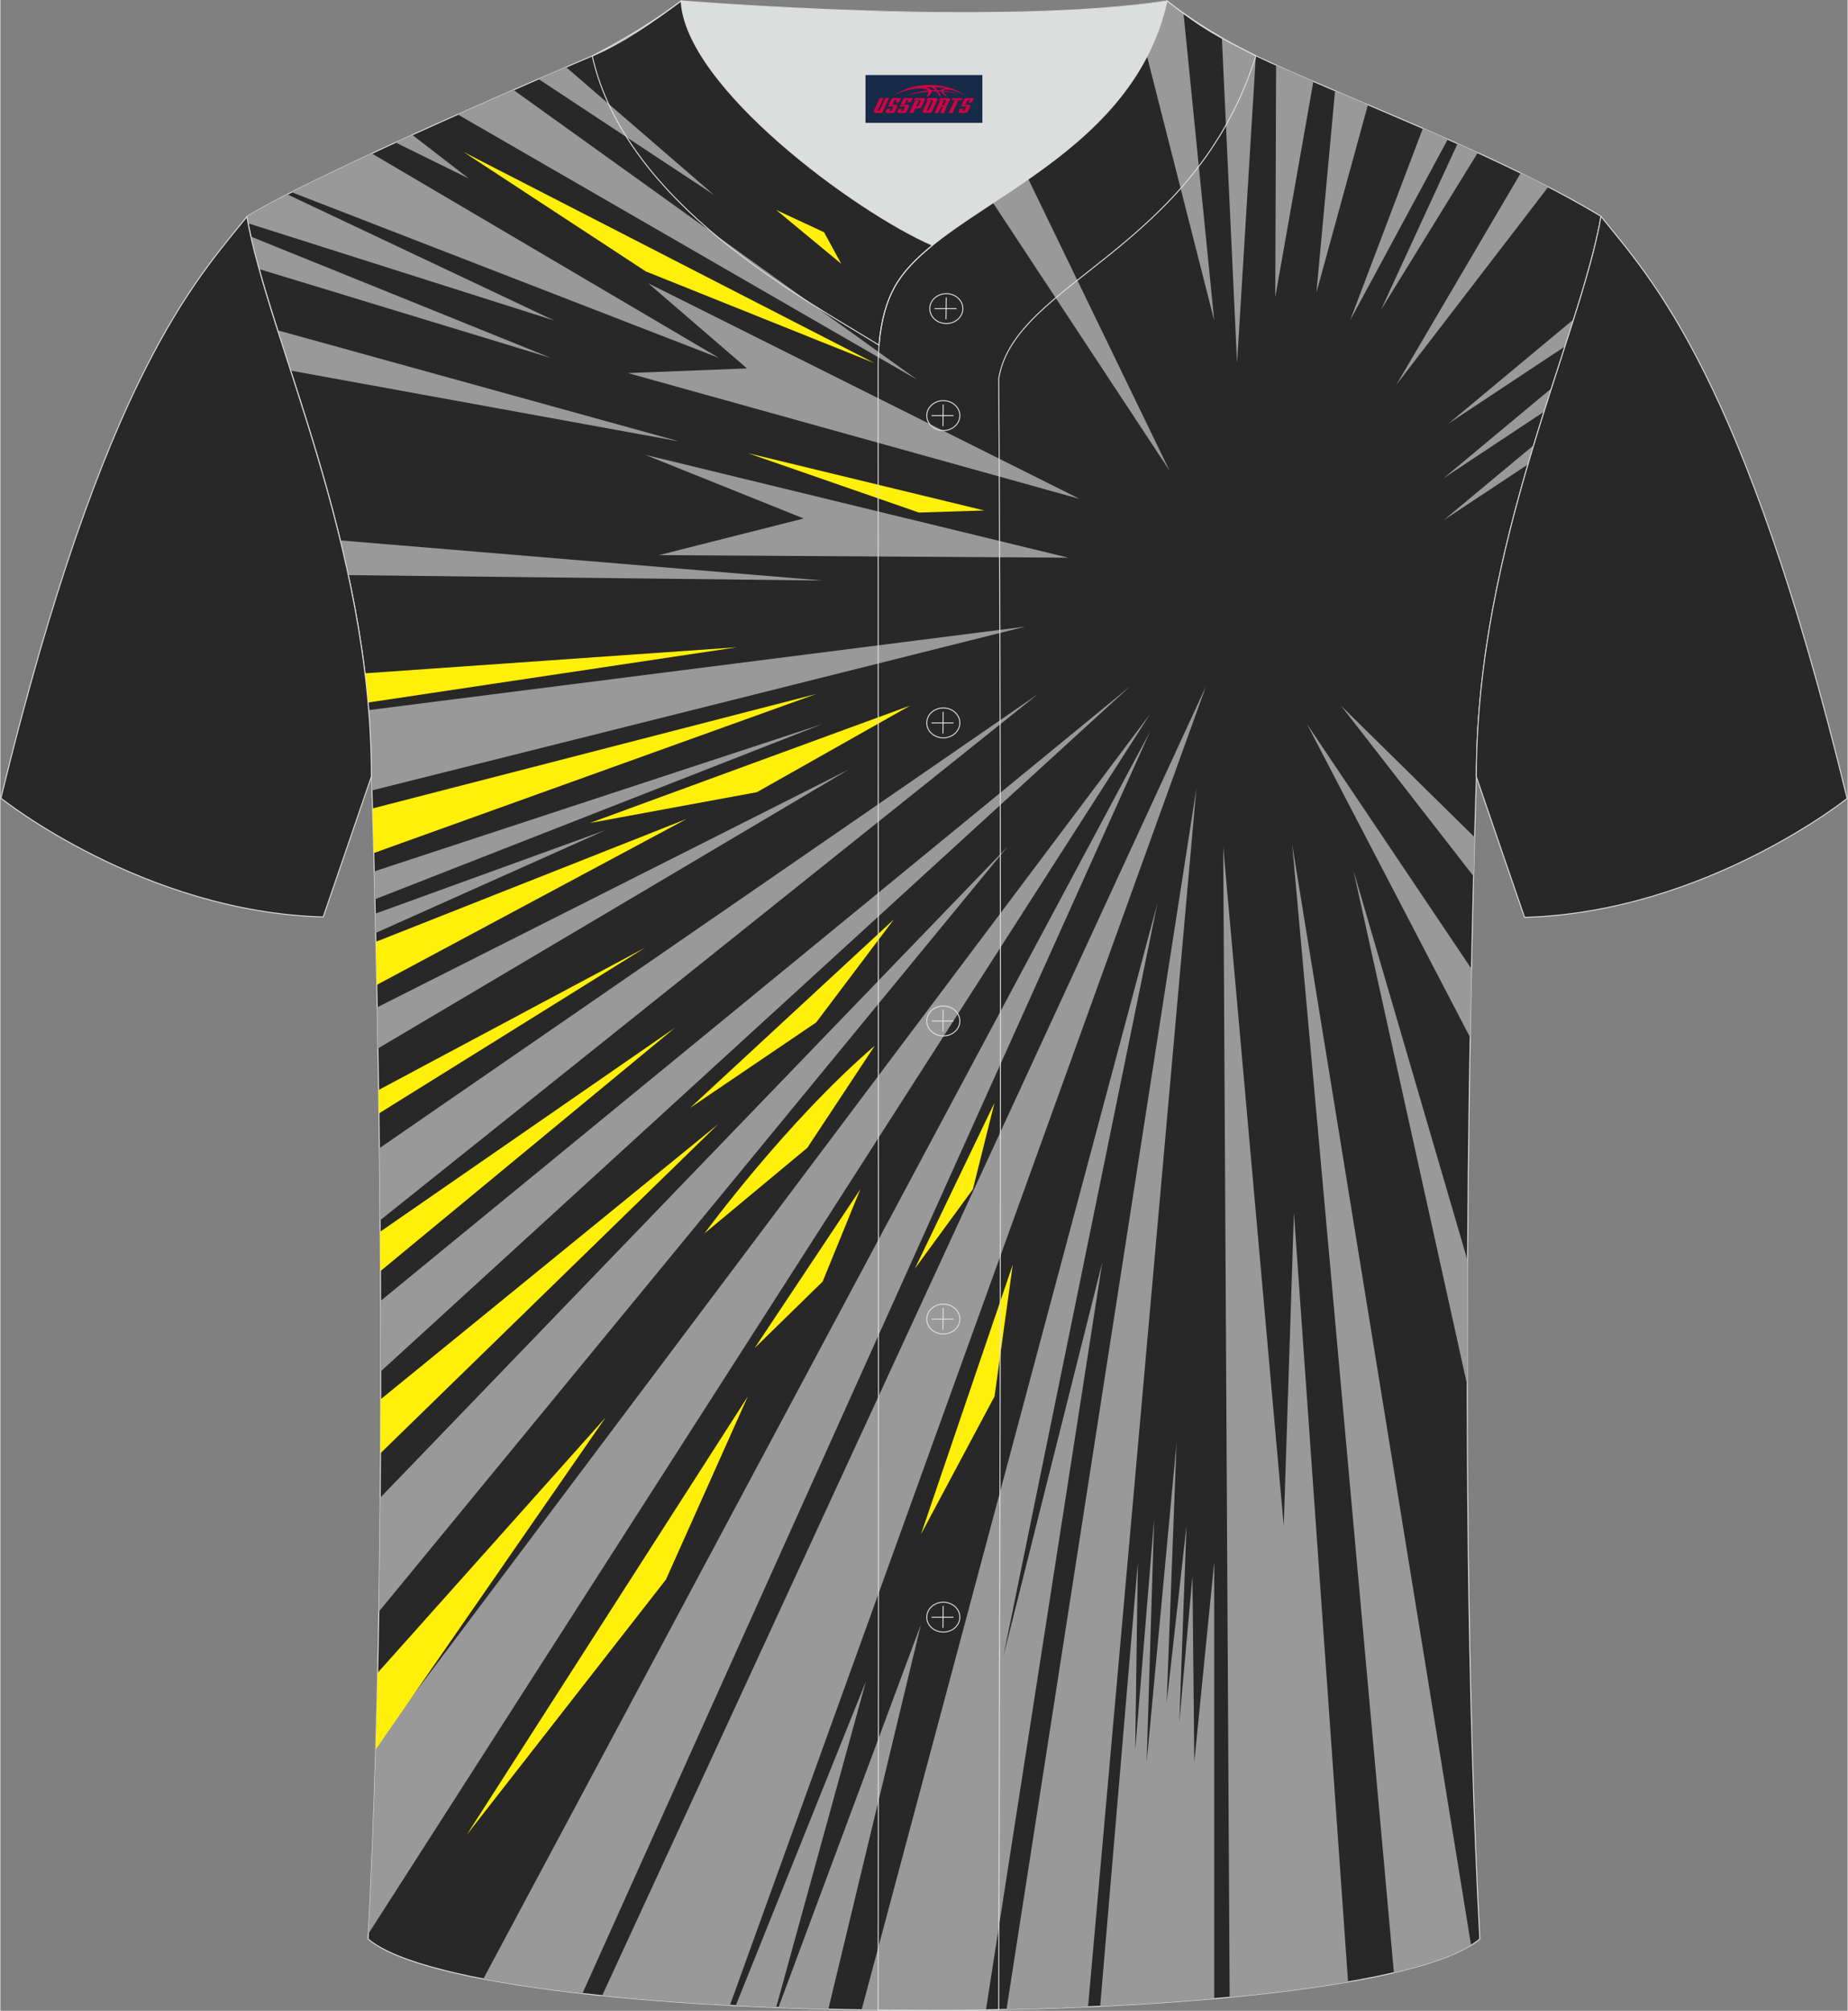 <?xml version="1.0" encoding="utf-8"?>
<!-- Generator: Adobe Illustrator 24.0.1, SVG Export Plug-In . SVG Version: 6.00 Build 0)  -->
<svg xmlns="http://www.w3.org/2000/svg" xmlns:xlink="http://www.w3.org/1999/xlink" version="1.1" id="图层_1" x="0px" y="0px" width="380.86px" height="414.34px" viewBox="0 0 379.39 412.91" enable-background="new 0 0 379.39 412.91" xml:space="preserve">
<rect x="0" y="0" width="379.39" height="412.91" fill="#808080" stroke="none"/>
<g>
	
		<path fill-rule="evenodd" clip-rule="evenodd" fill="#282828" stroke="#DCDDDD" stroke-width="0.2" stroke-linecap="round" stroke-linejoin="round" stroke-miterlimit="22.926" d="   M75.53,398.17c5.38-101.42,0.7-238.66,0.7-238.66c0-47.82-21.33-90.3-25.6-115.07c15.77-9.52,66.73-31.17,70.91-32.94   c6.38-2.69,12.75-7.17,18.28-11.32c0,0,65.42,5.41,99.78,0c6.45,5.03,13.91,9.37,21.41,12.74c21.84,9.81,48.04,19.62,67.74,31.51   c-4.29,24.77-25.6,67.26-25.6,115.07c0,0-4.68,137.23,0.7,238.66C280.69,417.69,98.69,417.69,75.53,398.17z"/>
	<path fill-rule="evenodd" clip-rule="evenodd" fill="#999999" d="M240.13,96.66L177.89,2.24c5.36,0.17,10.98,0.29,16.67,0.33   L240.13,96.66z"/>
	<path fill-rule="evenodd" clip-rule="evenodd" fill="#999999" d="M232.83,1.07l16.47,64.74l-6.31-63.12   c-1.16-0.82-2.29-1.66-3.39-2.52C237.46,0.51,235.2,0.81,232.83,1.07z"/>
	<path fill-rule="evenodd" clip-rule="evenodd" fill="#999999" d="M253.99,74.59l-3.12-66.86c2.29,1.32,4.62,2.56,6.98,3.71   L253.99,74.59z"/>
	<path fill-rule="evenodd" clip-rule="evenodd" fill="#999999" d="M261.84,60.99l0.17-47.63c2.5,1.12,5.06,2.24,7.66,3.36   L261.84,60.99z"/>
	<path fill-rule="evenodd" clip-rule="evenodd" fill="#999999" d="M270.29,60.08l3.83-41.44c2.23,0.95,4.49,1.91,6.75,2.88   L270.29,60.08z"/>
	<path fill-rule="evenodd" clip-rule="evenodd" fill="#999999" d="M277.2,65.81l14.96-39.46c1.71,0.74,3.42,1.49,5.12,2.24   L277.2,65.81z"/>
	<path fill-rule="evenodd" clip-rule="evenodd" fill="#999999" d="M283.54,63.64l15.74-34.16c1.39,0.62,2.77,1.25,4.15,1.88   L283.54,63.64z"/>
	<path fill-rule="evenodd" clip-rule="evenodd" fill="#999999" d="M286.7,79.02l25.55-43.49c1.92,0.94,3.81,1.89,5.66,2.85   L286.7,79.02z"/>
	<path fill-rule="evenodd" clip-rule="evenodd" fill="#999999" d="M297.35,87.03l25.77-21.46c-0.57,1.81-1.17,3.67-1.78,5.57   L297.35,87.03z"/>
	<path fill-rule="evenodd" clip-rule="evenodd" fill="#999999" d="M296.37,98.23l22.19-18.48c-0.51,1.57-1.01,3.17-1.52,4.79   L296.37,98.23z"/>
	<path fill-rule="evenodd" clip-rule="evenodd" fill="#999999" d="M296.37,106.86l18.54-15.44c-0.39,1.3-0.78,2.61-1.17,3.94   L296.37,106.86z"/>
	<polygon fill-rule="evenodd" clip-rule="evenodd" fill="#FFEF09" points="159.33,43.11 169.18,47.7 172.7,54.17  "/>
	<path fill-rule="evenodd" clip-rule="evenodd" fill="#999999" d="M146.56,40.02l-30.38-26.24c-1.62,0.69-3.53,1.52-5.67,2.44   L146.56,40.02z"/>
	<path fill-rule="evenodd" clip-rule="evenodd" fill="#999999" d="M188.34,78l-82.97-59.54c-3.51,1.53-7.39,3.24-11.44,5.04   L188.34,78z"/>
	<path fill-rule="evenodd" clip-rule="evenodd" fill="#999999" d="M96.22,36.67l-11.63-8.98c-1.15,0.52-2.29,1.04-3.43,1.57   L96.22,36.67z"/>
	<polygon fill-rule="evenodd" clip-rule="evenodd" fill="#FFEF09" points="95.13,31.21 179.58,74.59 132.55,55.73  "/>
	<polygon fill-rule="evenodd" clip-rule="evenodd" fill="#999999" points="133.06,58.17 221.66,102.45 128.88,76.61 153.34,75.65     "/>
	<path fill-rule="evenodd" clip-rule="evenodd" fill="#999999" d="M147.61,73.51l-71.33-42c-5.97,2.77-11.67,5.5-16.48,7.95   L147.61,73.51z"/>
	<path fill-rule="evenodd" clip-rule="evenodd" fill="#999999" d="M113.73,65.81l-54.81-25.9c-3.28,1.68-6.12,3.22-8.28,4.53   c0.08,0.47,0.17,0.94,0.26,1.42L113.73,65.81z"/>
	<path fill-rule="evenodd" clip-rule="evenodd" fill="#999999" d="M113.09,73.51L53.16,55.26c-0.65-2.33-1.22-4.55-1.7-6.67   L113.09,73.51z"/>
	<path fill-rule="evenodd" clip-rule="evenodd" fill="#999999" d="M139.38,90.63L59.63,76.1c-0.92-2.85-1.81-5.61-2.67-8.27   L139.38,90.63z"/>
	<polygon fill-rule="evenodd" clip-rule="evenodd" fill="#FFEF09" points="153.51,93.05 188.65,105.25 202.06,104.82  "/>
	<polygon fill-rule="evenodd" clip-rule="evenodd" fill="#999999" points="132.42,93.39 219.34,114.52 135.25,113.99 164.98,106.47     "/>
	<path fill-rule="evenodd" clip-rule="evenodd" fill="#999999" d="M168.88,119.21l-97.4-1.11c-0.52-2.4-1.07-4.78-1.64-7.13   L168.88,119.21z"/>
	<path fill-rule="evenodd" clip-rule="evenodd" fill="#FFEF09" d="M151.3,132.91l-76.4,5.35c0.24,1.99,0.45,3.99,0.63,6   L151.3,132.91z"/>
	<path fill-rule="evenodd" clip-rule="evenodd" fill="#999999" d="M75.67,145.81l134.78-17.13L76.32,162.31   c-0.06-1.82-0.09-2.8-0.09-2.8C76.23,154.89,76.03,150.32,75.67,145.81z"/>
	<path fill-rule="evenodd" clip-rule="evenodd" fill="#FFEF09" d="M76.43,166.01l91.12-23.5l-90.86,32.66   C76.59,171.52,76.51,168.45,76.43,166.01z"/>
	<path fill-rule="evenodd" clip-rule="evenodd" fill="#999999" d="M168.88,148.66l-92.09,30.27c0.05,1.8,0.09,3.71,0.14,5.73   L168.88,148.66z"/>
	<polygon fill-rule="evenodd" clip-rule="evenodd" fill="#FFEF09" points="121.06,169 186.86,144.89 155.37,162.67  "/>
	<polygon fill-rule="evenodd" clip-rule="evenodd" fill="#999999" points="124.29,170.46 77.09,191.57 77,187.62  "/>
	<path fill-rule="evenodd" clip-rule="evenodd" fill="#FFEF09" d="M140.97,168.15l-63.66,34.09c-0.06-3.08-0.12-6.04-0.18-8.85   L140.97,168.15z"/>
	<path fill-rule="evenodd" clip-rule="evenodd" fill="#999999" d="M174.29,157.99l-96.74,57.3c-0.05-2.9-0.1-5.72-0.15-8.45   L174.29,157.99z"/>
	<polygon fill-rule="evenodd" clip-rule="evenodd" fill="#FFEF09" points="132.42,194.6 77.75,228.64 77.68,223.82  "/>
	<path fill-rule="evenodd" clip-rule="evenodd" fill="#999999" d="M213.12,142.51L77.99,250.58c-0.04-5.06-0.09-10-0.15-14.8   L213.12,142.51z"/>
	<path fill-rule="evenodd" clip-rule="evenodd" fill="#FFEF09" d="M138.58,211.02l-60.52,49.99c-0.02-2.73-0.03-5.42-0.05-8.09   L138.58,211.02z"/>
	<path fill-rule="evenodd" clip-rule="evenodd" fill="#999999" d="M232.04,140.92L78.12,281.61c0-4.89-0.01-9.72-0.03-14.48   L232.04,140.92z"/>
	<polygon fill-rule="evenodd" clip-rule="evenodd" fill="#FFEF09" points="141.67,227.49 167.55,209.95 183.5,188.8  "/>
	<path fill-rule="evenodd" clip-rule="evenodd" fill="#FFEF09" d="M147.42,230.84l-69.35,67.57c0.02-3.72,0.03-7.41,0.04-11.08   L147.42,230.84z"/>
	<path fill-rule="evenodd" clip-rule="evenodd" fill="#FFEF09" d="M144.62,253.26c0,0,16.87-23.02,34.96-38.52l-13.86,20.97   L144.62,253.26z"/>
	<path fill-rule="evenodd" clip-rule="evenodd" fill="#999999" d="M206.86,173.85L77.73,330.94c0.13-7.83,0.22-15.65,0.29-23.4   L206.86,173.85z"/>
	<path fill-rule="evenodd" clip-rule="evenodd" fill="#999999" d="M236.15,146.59L77.12,358.29c-0.38,13.25-0.88,26.28-1.53,38.79   L236.15,146.59z"/>
	<path fill-rule="evenodd" clip-rule="evenodd" fill="#FFEF09" d="M124.29,291.08l-46.8,52.42c-0.11,5.26-0.25,10.51-0.4,15.73   L124.29,291.08z"/>
	<polygon fill-rule="evenodd" clip-rule="evenodd" fill="#FFEF09" points="153.51,286.75 95.74,376.83 136.7,324.35  "/>
	<polygon fill-rule="evenodd" clip-rule="evenodd" fill="#FFEF09" points="176.62,244.21 154.91,276.82 168.88,263.16  "/>
	<path fill-rule="evenodd" clip-rule="evenodd" fill="#999999" d="M236.15,150.16L99.19,406.35c6.02,1.15,12.88,2.15,20.35,3   L236.15,150.16z"/>
	<polygon fill-rule="evenodd" clip-rule="evenodd" fill="#FFEF09" points="204.18,226.43 187.82,260.51 199.73,244.21  "/>
	<path fill-rule="evenodd" clip-rule="evenodd" fill="#999999" d="M247.61,140.92L123.59,409.79c8.19,0.84,17.02,1.51,26.24,2   L247.61,140.92z"/>
	<polygon fill-rule="evenodd" clip-rule="evenodd" fill="#FFEF09" points="207.92,259.71 189.07,315.06 204.18,286.75  "/>
	<path fill-rule="evenodd" clip-rule="evenodd" fill="#999999" d="M177.78,345.22l-26.75,66.63c2.74,0.14,5.51,0.26,8.3,0.37   L177.78,345.22z"/>
	<path fill-rule="evenodd" clip-rule="evenodd" fill="#999999" d="M189.07,333.55l-29.28,78.69c3.39,0.13,6.81,0.24,10.26,0.33   L189.07,333.55z"/>
	<path fill-rule="evenodd" clip-rule="evenodd" fill="#999999" d="M237.64,185.44L176.88,412.7c8.48,0.14,17.06,0.14,25.54,0   l23.89-153.49l-20.33,80.96L237.64,185.44z"/>
	<path fill-rule="evenodd" clip-rule="evenodd" fill="#999999" d="M245.63,161.95l-38.99,250.67c5.65-0.12,11.26-0.3,16.75-0.54   L245.63,161.95z"/>
	<path fill-rule="evenodd" clip-rule="evenodd" fill="#999999" d="M233.62,320.76l-7.74,91.2c8.13-0.39,15.99-0.91,23.42-1.56   v-89.64l-4.09,41.05l-0.38-38.19l-2.7,30.06l1.48-40.37l-4.08,36.36l2.04-53.46l-6.15,65.74l1.54-50.07l-3.89,47.49L233.62,320.76z   "/>
	<path fill-rule="evenodd" clip-rule="evenodd" fill="#999999" d="M251.15,173.85l1.32,236.26c8.92-0.85,17.13-1.9,24.32-3.14   l-11.12-157.98l-2.09,64.33L251.15,173.85z"/>
	<path fill-rule="evenodd" clip-rule="evenodd" fill="#999999" d="M265.31,173.39l20.89,231.69c6.97-1.63,12.4-3.51,15.85-5.65   L265.31,173.39z"/>
	<path fill-rule="evenodd" clip-rule="evenodd" fill="#999999" d="M277.87,178.66l23.4,105.84c-0.01-8.75,0.02-17.32,0.07-25.61   L277.87,178.66z"/>
	<path fill-rule="evenodd" clip-rule="evenodd" fill="#999999" d="M268.34,148.66l33.53,64.39c0.09-4.97,0.18-9.68,0.27-14.1   L268.34,148.66z"/>
	<path fill-rule="evenodd" clip-rule="evenodd" fill="#999999" d="M275.32,144.89l27.25,35.05c0.07-2.97,0.15-5.64,0.21-8.01   L275.32,144.89z"/>
	<path fill="none" stroke="#DCDDDD" stroke-width="0.2" stroke-miterlimit="22.926" d="M139.82,0.19   c-5.88,4.41-11.76,7.88-18.26,11.31c6.82,30.45,43.15,49.63,58.89,59.37c0.43-5.16,1.57-8.98,3.2-11.92   c1.67-3.06,4.4-5.85,7.78-8.59C175.68,43.52,140.7,17.79,139.82,0.19z"/>
	<path fill-rule="evenodd" clip-rule="evenodd" fill="#DCDDDD" d="M191.45,50.36c14.78-11.95,42.05-22.78,48.15-50.17   c-34.36,5.41-99.78,0-99.78,0C140.7,17.79,175.69,43.52,191.45,50.36z"/>
	<path fill="none" stroke="#DCDDDD" stroke-width="0.2" stroke-miterlimit="22.926" d="M257.85,11.5   c-7.73-3.99-10.62-5.35-18.25-11.31c-7.49,33.66-46.97,42.31-55.94,58.76c-2.05,3.69-3.31,8.75-3.39,16.1   c0,112.61,0.19,225.1,0,337.71c8.35,0,16.42,0.13,24.77-0.03c0.26-111.61,0.66-223.45,0.01-335.04   C208.32,57.9,245.19,51.56,257.85,11.5z"/>
	<g>
		<g>
			<path fill="none" stroke="#DCDDDD" stroke-width="0.2" stroke-miterlimit="22.926" d="M194.28,66.44c1.87,0,3.4-1.38,3.4-3.07     c0-1.7-1.54-3.07-3.4-3.07c-1.87,0-3.4,1.38-3.4,3.07C190.88,65.07,192.41,66.44,194.28,66.44z"/>
			
				<line fill="none" stroke="#DCDDDD" stroke-width="0.2" stroke-miterlimit="22.926" x1="194.27" y1="61.08" x2="194.21" y2="65.56"/>
			
				<line fill="none" stroke="#DCDDDD" stroke-width="0.2" stroke-miterlimit="22.926" x1="191.87" y1="63.38" x2="196.39" y2="63.38"/>
		</g>
		<g>
			<path fill="none" stroke="#DCDDDD" stroke-width="0.2" stroke-miterlimit="22.926" d="M193.66,88.41c1.87,0,3.4-1.38,3.4-3.07     s-1.54-3.07-3.4-3.07c-1.87,0-3.4,1.38-3.4,3.07C190.25,87.03,191.78,88.41,193.66,88.41z"/>
			
				<line fill="none" stroke="#DCDDDD" stroke-width="0.2" stroke-miterlimit="22.926" x1="193.63" y1="83.05" x2="193.58" y2="87.52"/>
			
				<line fill="none" stroke="#DCDDDD" stroke-width="0.2" stroke-miterlimit="22.926" x1="191.25" y1="85.35" x2="195.76" y2="85.35"/>
		</g>
		<g>
			<path fill="none" stroke="#DCDDDD" stroke-width="0.2" stroke-miterlimit="22.926" d="M193.66,151.51c1.87,0,3.4-1.38,3.4-3.07     s-1.54-3.07-3.4-3.07c-1.87,0-3.4,1.38-3.4,3.07C190.25,150.13,191.78,151.51,193.66,151.51z"/>
			
				<line fill="none" stroke="#DCDDDD" stroke-width="0.2" stroke-miterlimit="22.926" x1="193.63" y1="146.15" x2="193.58" y2="150.63"/>
			
				<line fill="none" stroke="#DCDDDD" stroke-width="0.2" stroke-miterlimit="22.926" x1="191.25" y1="148.45" x2="195.76" y2="148.45"/>
		</g>
		<g>
			<path fill="none" stroke="#DCDDDD" stroke-width="0.2" stroke-miterlimit="22.926" d="M193.66,212.72c1.87,0,3.4-1.37,3.4-3.07     c0-1.69-1.54-3.07-3.4-3.07c-1.87,0-3.4,1.37-3.4,3.07C190.25,211.34,191.78,212.72,193.66,212.72z"/>
			
				<line fill="none" stroke="#DCDDDD" stroke-width="0.2" stroke-miterlimit="22.926" x1="193.63" y1="207.37" x2="193.58" y2="211.84"/>
			
				<line fill="none" stroke="#DCDDDD" stroke-width="0.2" stroke-miterlimit="22.926" x1="191.25" y1="209.66" x2="195.76" y2="209.66"/>
		</g>
		<g>
			<path fill="none" stroke="#DCDDDD" stroke-width="0.2" stroke-miterlimit="22.926" d="M193.66,273.93c1.87,0,3.4-1.38,3.4-3.07     s-1.54-3.07-3.4-3.07c-1.87,0-3.4,1.38-3.4,3.07C190.26,272.55,191.78,273.93,193.66,273.93z"/>
			
				<line fill="none" stroke="#DCDDDD" stroke-width="0.2" stroke-miterlimit="22.926" x1="193.63" y1="268.58" x2="193.58" y2="273.05"/>
			
				<line fill="none" stroke="#DCDDDD" stroke-width="0.2" stroke-miterlimit="22.926" x1="191.25" y1="270.88" x2="195.76" y2="270.88"/>
		</g>
		<g>
			<path fill="none" stroke="#DCDDDD" stroke-width="0.2" stroke-miterlimit="22.926" d="M193.66,335.14c1.87,0,3.4-1.37,3.4-3.07     c0-1.69-1.54-3.07-3.4-3.07c-1.87,0-3.4,1.38-3.4,3.07C190.25,333.76,191.78,335.14,193.66,335.14z"/>
			
				<line fill="none" stroke="#DCDDDD" stroke-width="0.2" stroke-miterlimit="22.926" x1="193.63" y1="329.79" x2="193.58" y2="334.27"/>
			
				<line fill="none" stroke="#DCDDDD" stroke-width="0.2" stroke-miterlimit="22.926" x1="191.25" y1="332.09" x2="195.76" y2="332.09"/>
		</g>
	</g>
	
	
		<path fill-rule="evenodd" clip-rule="evenodd" fill="#282828" stroke="#DCDDDD" stroke-width="0.2" stroke-linecap="round" stroke-linejoin="round" stroke-miterlimit="22.926" d="   M328.74,44.44c10.25,12.82,29.37,32.45,50.55,119.52c0,0-29.2,23.38-66.25,24.41c0,0-7.17-20.83-9.9-28.86   C303.14,111.71,324.46,69.22,328.74,44.44z"/>
	
		<path fill-rule="evenodd" clip-rule="evenodd" fill="#282828" stroke="#DCDDDD" stroke-width="0.2" stroke-miterlimit="22.926" d="   M50.62,44.51C40.38,57.3,21.27,76.91,0.11,163.9c0,0,29.18,23.37,66.19,24.39c0,0,7.16-20.81,9.9-28.83l0,0   C76.2,111.7,54.9,69.26,50.62,44.51z"/>
</g>
<g id="tag_logo">
	<rect y="15.41" fill="#162B48" width="24" height="9.818" x="177.68"/>
	<g>
		<path fill="#D30044" d="M193.64,18.6l0.005-0.011c0.131-0.311,1.085-0.262,2.351,0.071c0.715,0.24,1.44,0.54,2.193,0.9    c-0.218-0.147-0.447-0.289-0.682-0.42l0.011,0.005l-0.011-0.005c-1.478-0.845-3.218-1.418-5.1-1.62    c-1.282-0.115-1.658-0.082-2.411-0.055c-2.449,0.142-4.68,0.905-6.458,2.095c1.26-0.638,2.722-1.075,4.195-1.336    c1.467-0.18,2.476-0.033,2.771,0.344c-1.691,0.175-3.469,0.633-4.555,1.075c1.156-0.338,2.967-0.665,4.647-0.813    c0.016,0.251-0.115,0.567-0.415,0.96h0.475c0.376-0.382,0.584-0.725,0.595-1.004c0.333-0.022,0.66-0.033,0.971-0.033    C192.47,19.04,192.68,19.39,192.88,19.78h0.262c-0.125-0.344-0.295-0.687-0.518-1.036c0.207,0,0.393,0.005,0.567,0.011    c0.104,0.267,0.496,0.66,1.058,1.025h0.245c-0.442-0.365-0.753-0.753-0.835-1.004c1.047,0.065,1.696,0.224,2.885,0.513    C195.46,18.86,194.72,18.69,193.64,18.6z M191.2,18.51c-0.164-0.295-0.655-0.485-1.402-0.551    c0.464-0.033,0.922-0.055,1.364-0.055c0.311,0.147,0.589,0.344,0.84,0.589C191.74,18.49,191.47,18.5,191.2,18.51z M193.18,18.56c-0.224-0.016-0.458-0.027-0.715-0.044c-0.147-0.202-0.311-0.398-0.502-0.6c0.082,0,0.164,0.005,0.24,0.011    c0.72,0.033,1.429,0.125,2.138,0.273C193.67,18.16,193.29,18.32,193.18,18.56z"/>
		<path fill="#D30044" d="M180.6,20.14L179.43,22.69C179.25,23.06,179.52,23.2,180,23.2l0.873,0.005    c0.115,0,0.251-0.049,0.327-0.175l1.342-2.891H181.76L180.54,22.77H180.37c-0.147,0-0.185-0.033-0.147-0.125l1.156-2.504H180.6L180.6,20.14z M182.46,21.49h1.271c0.36,0,0.584,0.125,0.442,0.425L183.7,22.95C183.6,23.17,183.33,23.2,183.1,23.2H182.18c-0.267,0-0.442-0.136-0.349-0.333l0.235-0.513h0.742L182.63,22.73C182.61,22.78,182.65,22.79,182.71,22.79h0.18    c0.082,0,0.125-0.016,0.147-0.071l0.376-0.813c0.011-0.022,0.011-0.044-0.055-0.044H182.29L182.46,21.49L182.46,21.49z M183.28,21.42h-0.78l0.475-1.025c0.098-0.218,0.338-0.256,0.578-0.256H185L184.61,20.98L183.83,21.1l0.262-0.562H183.8c-0.082,0-0.12,0.016-0.147,0.071L183.28,21.42L183.28,21.42z M184.87,21.49L184.7,21.86h1.069c0.06,0,0.06,0.016,0.049,0.044    L185.44,22.72C185.42,22.77,185.38,22.79,185.3,22.79H185.12c-0.055,0-0.104-0.011-0.082-0.06l0.175-0.376H184.47L184.24,22.87C184.14,23.06,184.32,23.2,184.59,23.2h0.916c0.24,0,0.502-0.033,0.605-0.251l0.475-1.031c0.142-0.3-0.082-0.425-0.442-0.425H184.87L184.87,21.49z M185.68,21.42l0.371-0.818c0.022-0.055,0.06-0.071,0.147-0.071h0.295L186.23,21.09l0.791-0.115l0.387-0.845H185.96c-0.24,0-0.48,0.038-0.578,0.256L184.91,21.42L185.68,21.42L185.68,21.42z M188.08,21.88h0.278c0.087,0,0.153-0.022,0.202-0.115    l0.496-1.075c0.033-0.076-0.011-0.12-0.125-0.12H187.53l0.431-0.431h1.522c0.355,0,0.485,0.153,0.393,0.355l-0.676,1.445    c-0.06,0.125-0.175,0.333-0.644,0.327l-0.649-0.005L187.47,23.2H186.69l1.178-2.558h0.785L188.08,21.88L188.08,21.88z     M190.67,22.69c-0.022,0.049-0.06,0.076-0.142,0.076h-0.191c-0.082,0-0.109-0.027-0.082-0.076l0.944-2.051h-0.785l-0.987,2.138    c-0.125,0.273,0.115,0.415,0.453,0.415h0.72c0.327,0,0.649-0.071,0.769-0.322l1.085-2.384c0.093-0.202-0.06-0.355-0.415-0.355    h-1.533l-0.431,0.431h1.38c0.115,0,0.164,0.033,0.131,0.104L190.67,22.69L190.67,22.69z M193.39,21.56h0.278    c0.087,0,0.158-0.022,0.202-0.115l0.344-0.753c0.033-0.076-0.011-0.12-0.125-0.12h-1.402l0.425-0.431h1.527    c0.355,0,0.485,0.153,0.393,0.355l-0.529,1.124c-0.044,0.093-0.147,0.18-0.393,0.18c0.224,0.011,0.256,0.158,0.175,0.327    l-0.496,1.075h-0.785l0.54-1.167c0.022-0.055-0.005-0.087-0.104-0.087h-0.235L192.62,23.2h-0.785l1.178-2.558h0.785L193.39,21.56L193.39,21.56z M195.96,20.65L194.78,23.2h0.785l1.184-2.558H195.96L195.96,20.65z M197.47,20.58l0.202-0.431h-2.1l-0.295,0.431    H197.47L197.47,20.58z M197.45,21.49h1.271c0.36,0,0.584,0.125,0.442,0.425l-0.475,1.031c-0.104,0.218-0.371,0.251-0.605,0.251    h-0.916c-0.267,0-0.442-0.136-0.349-0.333l0.235-0.513h0.742L197.62,22.73c-0.022,0.049,0.022,0.06,0.082,0.06h0.18    c0.082,0,0.125-0.016,0.147-0.071l0.376-0.813c0.011-0.022,0.011-0.044-0.049-0.044h-1.069L197.45,21.49L197.45,21.49z     M198.26,21.42H197.48l0.475-1.025c0.098-0.218,0.338-0.256,0.578-0.256h1.451l-0.387,0.845l-0.791,0.115l0.262-0.562h-0.295    c-0.082,0-0.12,0.016-0.147,0.071L198.26,21.42z"/>
	</g>
</g>
</svg>